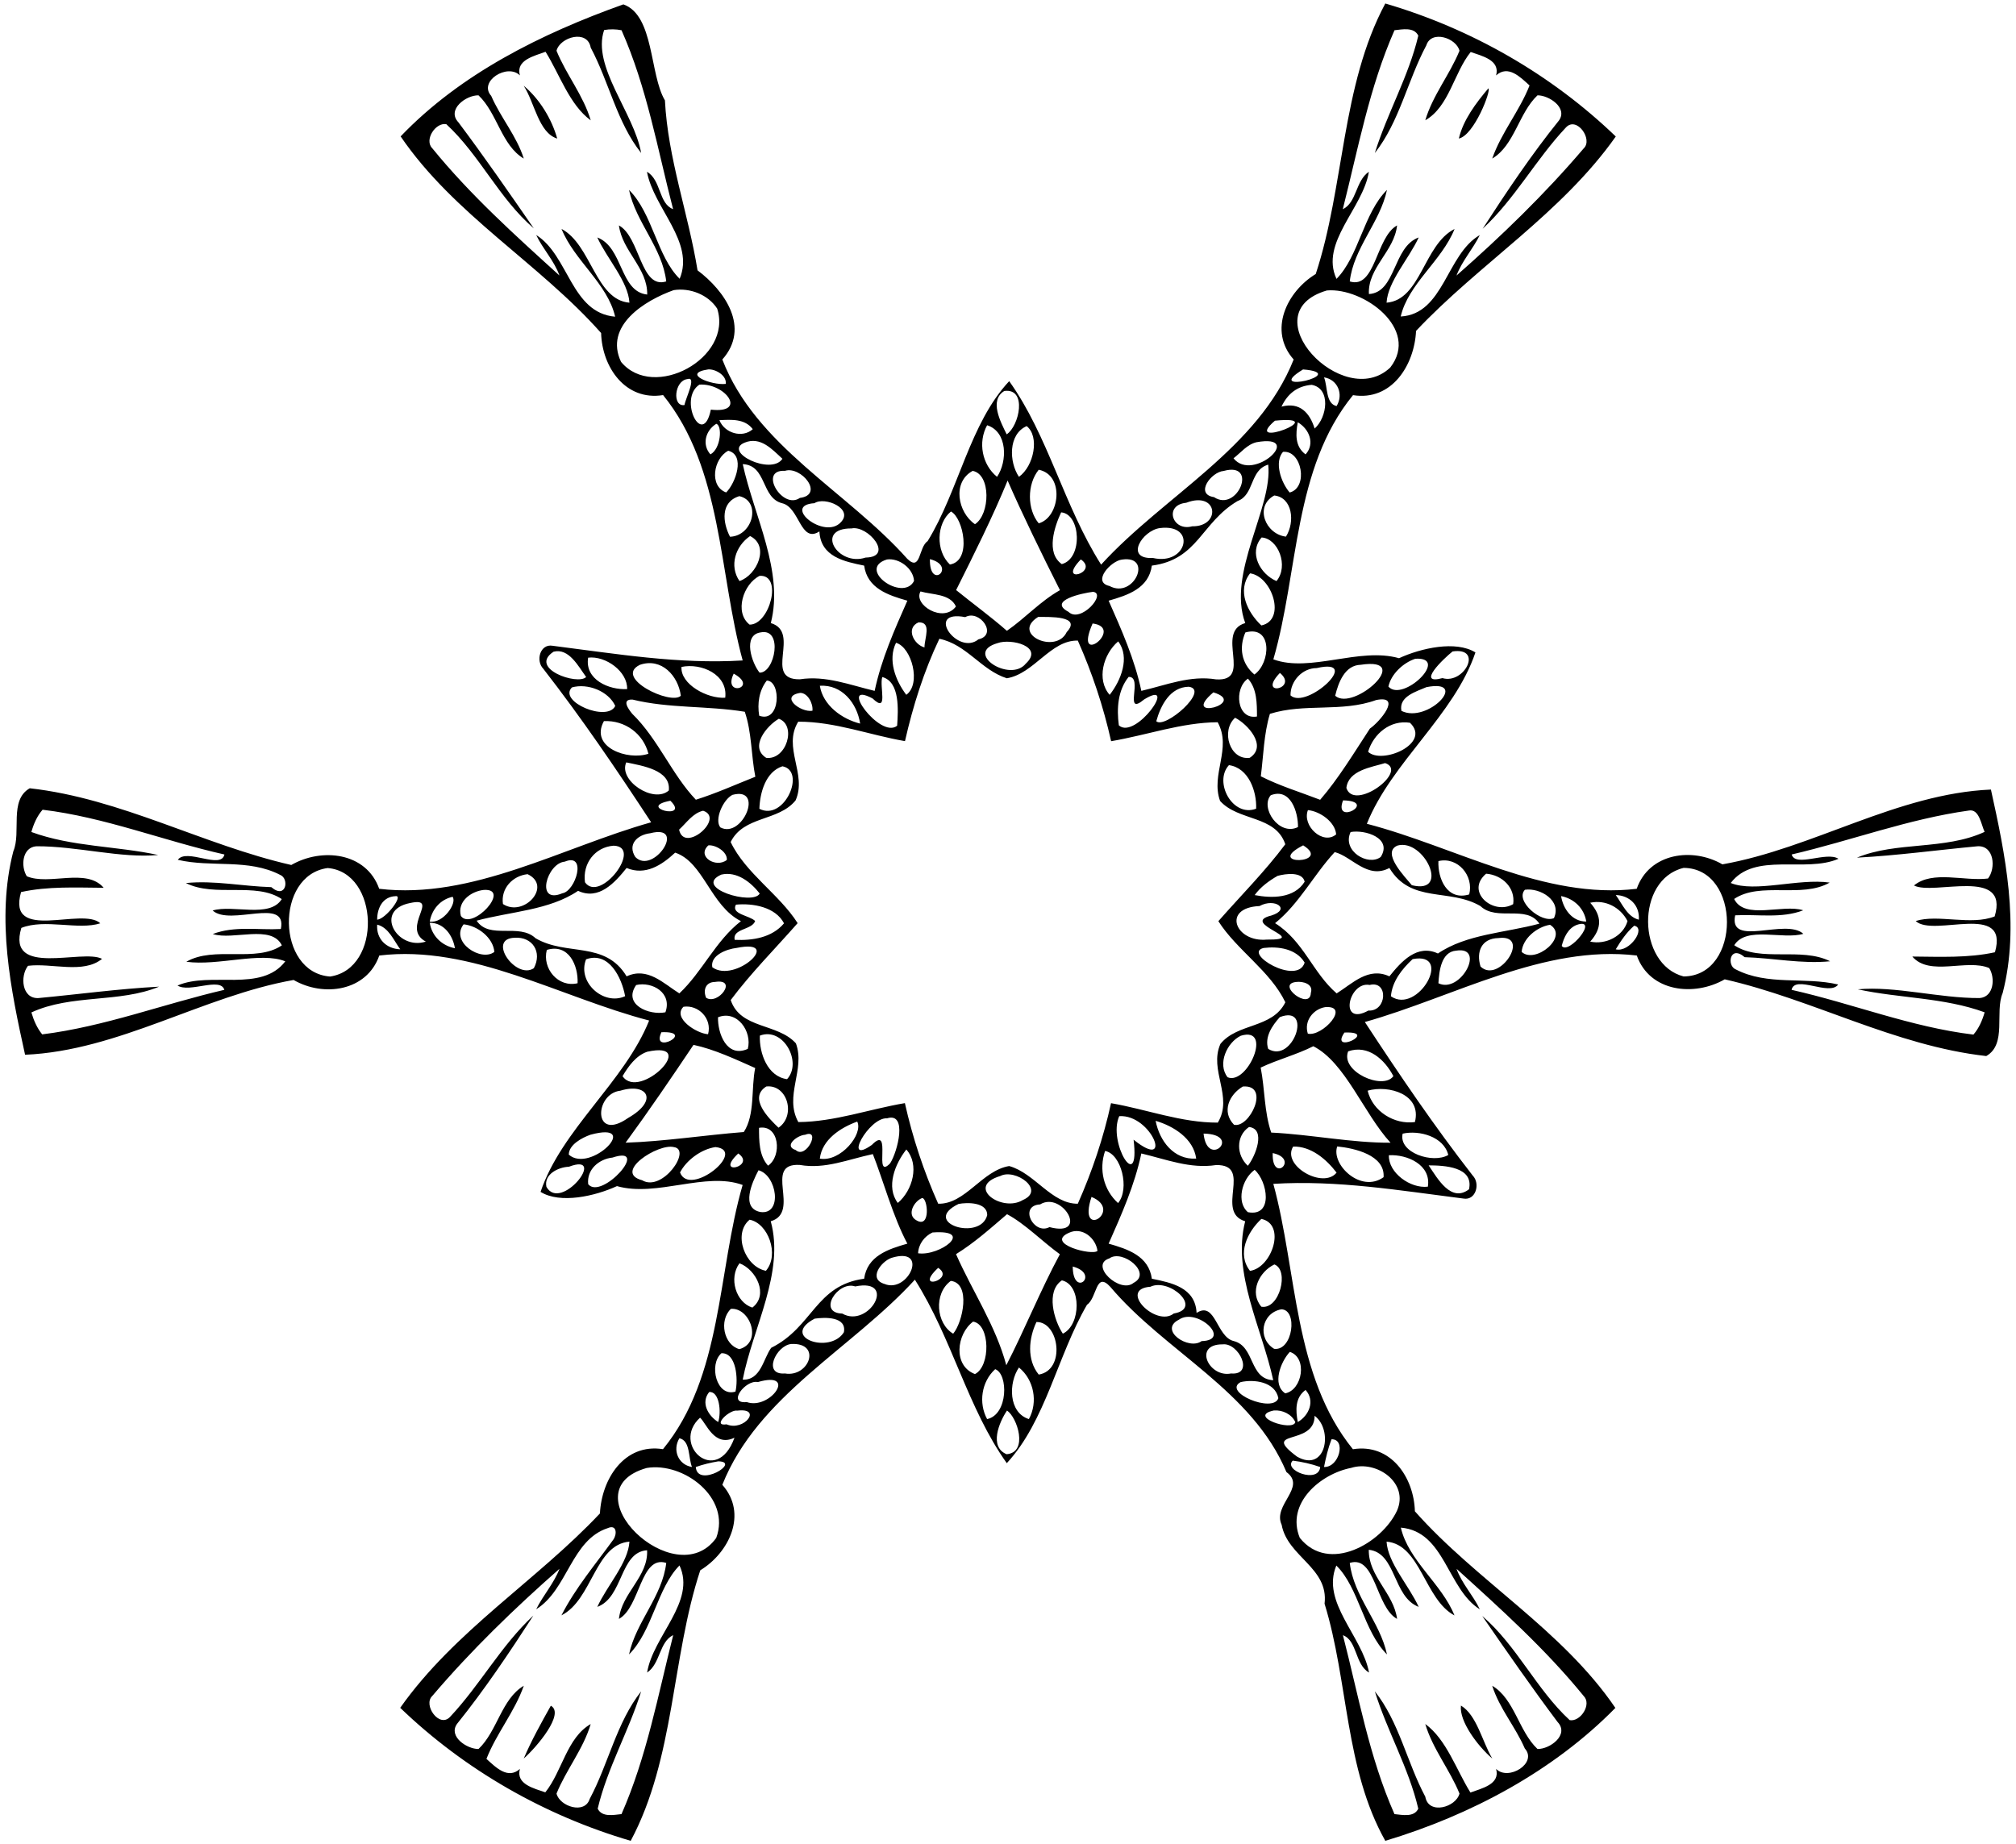 <svg xmlns="http://www.w3.org/2000/svg" width="635pt" height="581pt" viewBox="0 0 635 581"><path d="M196.35 1.38c9.75 3.44 8.21 22.07 13.09 30.24.93 18.33 7.35 35.54 10.27 53.54 8.58 6.43 16.73 18.07 7.81 28.09 10.51 27.25 39.34 41.54 58.26 62.79 4.31 4.19 3.53-3.7 6.4-5.56 9.87-16.07 13.21-37.04 25.7-50.41 12.35 17.3 17.18 39.23 28.95 57.8 19.81-21.73 49.51-36.56 60.65-64.62-8.1-9.12-2.14-21.4 6.95-26.93 9.09-27.58 8-59.2 21.91-85.22 27.14 7.96 52.27 22.34 72.6 41.9-17.11 24.26-43.04 40.11-62.91 61.24-.52 10.79-7.67 22.18-19.86 20.24-18.82 23.03-17.11 55.75-25.09 83.23 11.6 4.28 27.05-3.92 39.59-.36 6.9-3.18 17.87-5.66 24.06-1.82-6.63 19.71-26.43 34.62-34.2 53.98 27.96 7.28 56.04 23.99 85 20.48 3.95-11.31 17.6-13.15 26.99-7.7 28.51-5.04 55.11-22.29 84.58-23.56 4.49 20.3 9.18 42.85 3.7 64.1-2.56 6.02 1.41 16.1-5.17 19.85-28.79-3.23-54.56-17.83-82.38-24.17-9.56 5.51-23.61 4.04-27.69-7.5-29.25-3.49-57.65 13.07-85.66 20.95 11.19 17.06 21.81 32.72 33.97 48.36 2.48 2.53.99 7.95-2.92 7.25-19.97-2.52-39.66-5.87-59.88-4.63 7.56 27.68 6.32 60.43 25.07 83.6 11.88-1.92 19.23 8.82 19.52 19.55 19.46 21.97 46.37 37.29 63.15 61.94-19.49 19.88-45.53 33.77-72.47 41.87-12.77-22.72-11.58-50.16-19.13-74.7 1.37-11.37-11.65-14.72-13.52-24.88-2.92-6.22 7.99-11.82 1.51-16.59-10.78-25.71-38.13-37.83-55.46-58.33-4.67-5.11-4.15 3.48-7.35 5.62-9.36 16.13-13.01 36.65-25.27 49.91-12.35-17.3-17.18-39.23-28.95-57.8-19.81 21.73-49.51 36.56-60.65 64.62 8.1 9.12 2.13 21.4-6.95 26.93-9.09 27.58-8 59.2-21.91 85.22-27.14-7.97-52.27-22.34-72.6-41.9 17.11-24.26 43.04-40.11 62.91-61.24.52-10.79 7.66-22.18 19.86-20.24 18.82-23.03 17.1-55.75 25.09-83.23-11.6-4.28-27.05 3.92-39.59.36-6.9 3.17-17.87 5.66-24.06 1.82 6.63-19.71 26.43-34.62 34.2-53.98-27.96-7.28-56.04-23.99-85-20.48-3.95 11.31-17.6 13.15-26.99 7.7C63.97 313.75 37.36 331 7.9 332.27c-4.49-20.3-9.18-42.85-3.7-64.1 2.56-6.02-1.41-16.1 5.17-19.85 28.79 3.23 54.56 17.83 82.38 24.17 9.56-5.51 23.61-4.05 27.69 7.5 29.25 3.49 57.65-13.07 85.66-20.95-11.19-17.06-21.81-32.72-33.97-48.36-2.5-2.55-.99-7.94 2.92-7.25 19.97 2.52 39.66 5.86 59.88 4.63-7.57-27.68-6.32-60.43-25.07-83.6-11.88 1.92-19.23-8.82-19.52-19.55-19.46-21.97-46.37-37.29-63.15-61.94 18.87-19.72 44.27-32.35 70.16-41.59m-6.06 8.08c-3.93 11.49 9.37 25.98 11.66 38.73-7.62-9.56-10.12-22.4-15.89-33.19-1.01-5.84-9.68-3.34-10.77.99 3.07 7.55 8.45 14.05 10.78 21.92-6.68-4.87-9.78-14.46-14.23-21.6-3.47 1.32-9.46 2.54-8.08 7.44-3.89-3.9-13.16 1.85-9.04 6.45 2.94 6.81 8.03 12.65 10.26 19.75-7.03-4.16-8.33-14.31-14.26-19.92-3.92-.08-10.12 4.49-6.33 8.5 8.2 10.93 15.98 22.17 23.74 33.4-10.9-9.33-17.01-23.08-27.55-32.81-3.39-.63-7.06 4.98-4.4 7.61 11.94 14.68 26.08 27.39 40.04 40.06-1.66-4.66-5.22-8.32-7.33-12.76 10.29 6.43 10.98 24.54 24.87 25.73-2.4-10.42-12.85-17.64-16.89-27.65 9.38 4.94 10.71 22.38 21.39 23.24-.39-6.68-7.06-13.85-10.12-20.55 8.22 3.14 7.01 17.05 15.72 17.99.15-8.37-7.87-13.67-8.91-21.78 6.72 3.68 6.77 20.21 14.9 17.64-1.19-10.54-9.54-18.56-11.72-28.83 7.45 7.4 8.81 21.01 15.95 28 4.85-11.58-8.15-22.17-10.3-33.71 4.51 2.58 3.65 10.06 8.23 11.77-4.91-18.97-8.25-38.34-16.24-56.36-1.81-.35-3.67-.38-5.48-.06m248.95.06c-7.94 18.04-11.47 37.38-16.29 56.39 4.43-2.12 4.01-8.98 8.22-11.8-1.84 11.5-15.5 22.35-10.2 33.74 7.03-7.09 8.48-20.61 15.9-28.03-2.18 10.27-10.53 18.29-11.72 28.83 8.13 2.56 8.18-13.95 14.9-17.64-.85 8.13-9.3 13.35-8.87 21.62 8.61-.51 7.48-14.85 15.68-17.83-3.06 6.7-9.73 13.87-10.12 20.55 10.83-.88 11.68-18.31 21.42-23.22-4.03 10.07-14.58 17.27-16.96 27.57 13.61-.75 14.39-19.6 24.91-25.65-2.17 4.41-5.6 8.13-7.34 12.75 14.12-12.42 27.83-25.67 40.06-40.05 3.02-2.82-2.19-10.24-5.58-6.61-9.44 10.02-16.15 22.59-26.25 31.93 7.55-11.67 15.32-23.29 24.05-34.13 2.83-3.98-3.17-7.95-6.77-7.91-5.94 5.61-7.23 15.76-14.26 19.92 2.84-8.15 8.6-14.98 11.76-23.03-2.99-2.71-6.74-6.55-10.54-3.17 1.35-4.86-4.52-6.14-8-7.37-5.3 6.57-6.79 17.23-14.3 21.51 2.32-7.86 7.7-14.36 10.77-21.9-.98-4.04-8.89-6.66-10.45-1.69-5.89 11-8.47 24.11-16.21 33.89 3.9-12.56 10.65-24.12 13.69-36.96-1.36-2.78-5.02-1.97-7.5-1.71M212.19 91.4c-9.14 3.27-21.98 11.23-16.57 22.6 10.27 12.36 35.27-1.2 30.28-16.78-2.83-4.39-8.58-6.64-13.71-5.82m205.76.1c-24.4 7.14 5.18 38.29 19.95 24.28 9.45-12.13-8.44-25.27-19.95-24.28m-194.86 24.87c-8.6 1.29.99 5.08 5.5 4.57.39-2.6-3.15-4.71-5.5-4.57m187.35.01c-13.39 8.16 15.51 1.28 0 0m-193.96 3.05c-4.07.48-4.81 8.79-.88 8.17.35-2.22 3.99-9.2.88-8.17m200.56-.56c1.19 2.88.46 8.28 3.96 9.05 2.24-3.67.41-8.35-3.96-9.05m-196.74 2.29c-6.81 4.5 1.06 20.32 3.6 7.88 11.7 1.34 4.58-8.42-3.6-7.88m192.86.07c-4.36.34-7.52 2.63-9.51 6.87 5.82-1.57 8.94 2.06 10.43 6.9 3.99-3.52 5.2-12.64-.92-13.77m-96.82 1.93c-4.86 2.96-1.15 9.77.74 13.66 3.94-2.54 6.61-14.61-.74-13.66m-89.74 9.2c1.55 4.03 7.18 5.81 10.51 2.84-2.51-3.35-6.76-3.01-10.51-2.84m174.97.17c-10.88 9.38 18.58-1.88 0 0m-175.96.98c-3.36 2.08-4.61 6.51-1.84 9.63 3.31-1.79 3.8-9.09 1.84-9.63m183.17-.48c-.7 3.69-.9 7.67 2.45 10.11 3.07-3.4 1.12-8.03-2.45-10.11m-97.86.93c-2.93 5.34-1.62 12.4 3.13 16.25 3.29-4.82 3.36-14.2-3.13-16.25m12.46.27c-5.85 2.55-5.57 11.33-2.43 15.98 4.75-3.39 6.55-12.74 2.43-15.98m-88.88 5.23c-6.91 2.87 8.39 10.41 11.95 5.07-3.25-2.99-6.92-7.16-11.95-5.07m161.26-.15c-2.94.69-4.93 3.31-7.23 5.06 6.25 7.82 22.7-7.83 7.23-5.06m-166.38 2.68c-4.7 2.47-6.07 11.21-.65 13.14 2.98-2.97 6.12-11.75.65-13.14m174.73.36c-2.76 3.19-.69 9.53 2.11 12.8 5.99-1.54 3.84-13.45-2.11-12.8m-170.16 3.86c3.6 16.5 13.02 33.78 8.84 50.07 9.69 2.91-2.66 17.92 9.17 17.71 8.13-1.25 15.64 1.78 23.54 3.65 2.1-9.96 6.25-19.25 10.3-28.41-6.04-1.73-12.63-3.87-13.61-11.05-6.16-1.26-13.71-2.75-14.09-10.77-5.98 3.87-6.23-7.55-11.68-8.86-6.76-1.66-4.8-11.96-12.47-12.34m165.52.16c-5.89 1.7-4.32 9.52-9.66 11.47-11.48 6.79-12.44 18.45-27 20.34-.98 7.18-7.57 9.32-13.61 11.05 4.05 9.16 8.2 18.45 10.3 28.41 7.9-1.84 15.39-4.96 23.55-3.62 11.81.74-.51-14.9 9.18-17.74-5.82-15.68 8.7-36.34 7.24-49.91m-152.23 1.96c-8.48-.49-.82 12.4 4.7 8.53 7.84-1 .38-10.16-4.7-8.53m59.13.01c-6.53 3.56-4.68 13.1.73 16.8 4.78-3.09 5.09-15.73-.73-16.8m20.81-.36c-3.76 4.68-3.63 12.51 0 16.88 6.62-1.81 8.25-15.21 0-16.88m58.26.38c-3.93.3-9.22 7.33-3.05 8.25 7.38 4.94 14.07-11.29 3.05-8.25m-68.06 3.02c-4.69 11.44-10.54 23.14-16.22 34.51 5.3 4.3 10.84 8.32 15.99 12.83 5.71-3.93 10.52-9.33 16.72-12.8-5.62-11.11-12.18-24.61-16.49-34.54m-84.5 4.92c-6.04 1.83-5.26 8.32-2.94 12.79 7.27-.24 9.91-11.22 2.94-12.79m168.48-.21c-6.34 3.49-2.73 12.23 3.69 12.96 2.93-4.64 2.06-12.35-3.69-12.96m-144.83 2.43c-10.41.65 3.14 11.65 8.32 6 4.12-4.26-5.05-8.2-8.32-6m117.09-.13c-7.13.7-4.34 9.16 1.89 7.41 9.17.16 8.2-11.28-1.89-7.41m-74.09 2.75c-4.59 3.75-4.88 12.4-.33 16.7 7.04-1.16 4.2-14.76.33-16.7m34.71.27c-2.09 4.46-4.89 12.72.2 16.3 6.73-1.77 5.97-15.84-.2-16.3m-66.03 5.06c-11.71-.09-4.36 12.12 4.44 9.18 9.14-.17.76-10.26-4.44-9.18m97.12-.11c-5.55.76-11.25 9.86-2.17 9.42 10.84 2.48 13.87-10.89 2.17-9.42m-129.07 2.51c-4.63 3.16-6.64 9.4-3.33 14.18 5.54-1.89 9.6-11.08 3.33-14.18m161.12.45c-4.16 4.83-.47 11.55 4.69 13.73 3.96-4.81.49-13.44-4.69-13.73m-118.03 6.93c-9.67 3.02 5.06 13.52 8.55 6.77-.2-3.93-4.71-7.32-8.55-6.77m13.55-.11c-.19 10.13 8.72 2.24 0 0m47.54.09c-7.82 8.13 5.97 4.11 0 0m12.96.05c-3.45.39-9.59 7.06-3.94 8.32 7.75 4.21 13.86-9.79 3.94-8.32m-114.12 5.12c-5.19 2.57-8.07 11.54-3.17 15.37 6.29.08 10.58-15.82 3.17-15.37m154.46-.78c-4.21 5.41-.81 12.31 3.56 16.41 7.95-1.67 3.38-15.49-3.56-16.41m-103.79 5.7c-2.42 4.13 7.15 10.12 11.15 4.74-1.84-4.06-7.41-3.64-11.15-4.74m54.33.12c-3.28.39-14.44 2.75-7.72 6.31 3.77 3.71 12.15-5.77 7.72-6.31m-40.25 7.97c-12.91-2.48-2.36 12.34 4.15 7 6.25-1.42.35-9.54-4.15-7m22.96-.06c-8.68 5.43 5.67 11.88 9 4.77 4.88-5.2-5.55-4.75-9-4.77m-37.68 1.71c-4.12 1.8-1.49 7.01 1.88 7.89-.02-2.87 2.42-8.03-1.88-7.89m54.84.35c-6.32 14.38 10.37 1.33 0 0m-104.62 2.82c-5.65.86-2.78 9.58-.29 12.66 4.8.22 7.59-14.21.29-12.66m152.73.01c-2.05 4.74-1.27 9.79 2.85 13.25 5.1-3.55 5.83-15.67-2.85-13.25m-96.38 1.99c-4.89 10.28-8.3 21.11-10.83 32.24-11.22-1.93-22.11-6.17-33.63-6.12-4.98 8.16 2.87 16.47-.83 24.8-5.44 6.68-16.31 4.77-20.45 13.11 4.74 9.88 15.31 16.44 21.1 25.55-7.13 8.12-14.66 15.64-21.08 24.23 3.07 9.19 14.79 7.21 20.54 13.65 3.04 8.32-3.8 16.55.76 24.79 11.47-.09 22.37-4.09 33.56-5.97 2.45 10.95 5.94 21.47 10.49 31.69 8.53.22 13.79-10.46 22.36-11.87 8.05 2.22 13.38 11.96 21.62 11.87 4.53-10.22 8.06-20.72 10.46-31.67 11.22 1.93 22.1 6.16 33.63 6.12 4.98-8.16-2.87-16.47.83-24.8 5.43-6.68 16.3-4.77 20.45-13.11-4.74-9.88-15.31-16.44-21.1-25.55 7.13-8.12 14.66-15.64 21.08-24.23-3.07-9.19-14.79-7.21-20.54-13.65-3.04-8.32 3.8-16.55-.76-24.79-11.47.09-22.37 4.09-33.56 5.97-2.45-10.95-5.95-21.47-10.49-31.69-8.53-.22-13.79 10.46-22.36 11.87-8.1-2.57-12.63-10.66-21.25-12.44m-13.65 1.26c-2.66 5.41-.18 11.88 3.23 16.39 4.76-3.38 1.75-14.93-3.23-16.39m32.01.1c-10.88 3.08 3.89 12.6 8.86 6.47 5.86-5.44-4.66-8-8.86-6.47m37.97-.54c-4.74 4.01-6.89 12.09-2.69 16.84 3.57-4.54 6.48-11.82 2.69-16.84m-177.85 3.25c-8.04 5.3 7.65 10.7 10.26 7.97-2.47-3.37-5.42-9.19-10.26-7.97m283.17-.08c-2.78 2.21-11.66 10.68-3.19 8.4 6.9 2.04 12.96-9.84 3.19-8.4m-272.28 1.96c-1.12 6.91 6.54 10.22 12.28 9.9.19-5.53-6.78-10.57-12.28-9.9m260.56.34c-3.86 1.25-7.68 4.89-8.49 8.77 4.52 5.12 19.54-9.41 8.49-8.77m-244.27 1.92c-8.41 4.08 9.82 12.83 12.9 9.74-.78-6.2-6.04-12.12-12.9-9.74m227.07-.02c-5.06.12-7.06 5.64-8.06 9.76 5.74 5.09 25.03-12.34 8.06-9.76m-213.96.68c-.36 5.47 8.18 10.08 13.78 9.7.9-7.36-7.59-11.02-13.78-9.7m200.09.36c-4.57-.01-8.32 4.13-8.26 8.6 5.02 4.66 23.05-12 8.26-8.6m-183.64 1.75c-3.67 7.55 8.15 4.47 0 0m172.04-.22c-7.43 7.76 6.09 5.03 0 0m-125.24 1.29c-1 2.95 2.07 11.69-3.06 6.75-11.19-5.94 2.38 12.95 7.74 8.59.33-4.93.93-13.83-4.68-15.34m77.59-.04c-3.44 4.29-3.78 10.02-3.08 15.26 5.26 4.77 19.01-14.91 7.98-8.17-6.75 5.63-.1-7.27-4.9-7.09m-113.98 1.16c-2.42 3.13-3.02 7.2-2.38 11.06 6.76 2.48 7.01-10.99 2.38-11.06m151.56-.61c-4.49 3.08-3.55 13.07 2.85 11.92-.02-4.05.03-8.76-2.85-11.92m-212.93 2.76c-4.42 4.47 11.17 11.03 13.65 5.83-2.13-4.66-8.7-7.23-13.65-5.83m78.09-.52c.99 6.16 6.94 10.49 12.7 11.92-1.01-6.48-5.74-12.36-12.7-11.92m116.19.31c-5.87.11-8.81 5.82-10.22 10.86 2.7 2.59 17.04-9.96 10.22-10.86m74.89.12c-3.22 1.4-8.81 2.94-7.89 7.48 8.28 4.13 21.69-10.15 7.89-7.48m-197.23 1.81c-6.66 1.04.12 6.29 3.82 5.63.25-2.31-1.49-5.6-3.82-5.63m130.1-.16c-10.81 9.21 11.24 3.41 0 0m-182.96 2.27c-3.53-.15-1.36 2.94-.08 4.48 8.1 7.87 12.5 19.17 20.04 27.07 6.31-1.97 12.53-4.78 18.73-7.24-1.33-6.76-1.09-13.94-3.32-20.47-11.79-1.93-23.83-1.01-35.37-3.84m234.23.15c-10.82 3.94-22.55.91-33.46 4.35-1.91 6.34-2.02 13.12-2.86 19.67 5.9 3.01 12.56 5.03 18.69 7.4 5.75-6.63 10.71-14.86 15.67-22.43 3.08-2.1 10.32-10.66 1.96-8.99m-188.13 5.9c-3.76 2.15-9.39 8.89-3.98 12.31 6.38.78 9.67-10.27 3.98-12.31m143.71-.32c-4.55 4.11-1.68 13.46 4.61 12.62 5.69-3.67-.67-10.63-4.61-12.62m-198.81 1.06c-4.56 8.27 7.52 12.49 14.02 10.28-1.6-6.35-7.43-10.6-14.02-10.28m253.89.52c-6.2-.98-11.49 3.47-13.19 9.14 4.32 4.16 20.06-2.6 13.19-9.14m-246.85 12.48c-2.57 5.7 8.61 13.09 13.4 8.85.71-6.49-8.48-7.79-13.4-8.85m239.02.22c-4.35 1.34-11.55 2.24-12.2 7.83 2.43 7.55 19.78-5.32 12.2-7.83m-189.83 1.01c-5.32 1.74-7.1 8.37-7.26 13.39 7.87 4.05 14.83-11.98 7.26-13.39m140.64-.36c-4.87 5.28 1.13 16.55 8.57 13.72.22-5.45-2.36-12.87-8.57-13.72M230.7 250.4c-2.97 1.51-5.75 7.83-3.81 10.24 6.91 3.72 14.02-12.95 3.81-10.24m169.56.12c-3.42 3.91 2.61 13 8.58 10.02.07-4.62-2.31-12.47-8.58-10.02m-189.1 1.73c-11.07 2.08 6.43 6.33 0 0m211.88-.12c-3.2 8.28 11.24.26 0 0m-409.63 2.95c-1.74 2-2.82 4.49-3.53 7.02 12.85 4.7 26.7 4.38 39.95 7.24-11.7 1.11-25.62-2.81-38.37-2.75-4.5.33-4.98 6.35-3.02 9.45 7.01 3.01 18.76-2.77 24.22 3.63-8.69-.06-17.6-.51-26.03 1.35-4.57 16.02 19.39 4.57 24.97 9.84-6.91 2.23-17.46-1.51-24.88 1.45-4.72 15.71 19.25 6.5 25.42 9.75-5.92 4.84-15.81 1.24-23.32 2.19-2.56 3.26-1.96 10.44 3.29 10.16 12.66-1.18 25.28-2.92 37.99-3.59-12.39 5.18-27.63 2.3-40.21 8.12.72 2.47 1.76 4.9 3.4 6.91 19.65-2.45 38.17-9.57 57.37-14.03-1.2-4.14-11.02 1.06-14.74-1.36 10.43-4.55 26.37 2.32 33.94-7.62-7.67-3.13-21.28 1.53-31.17.13 8.79-5.08 21.86.4 30.09-5.16-3.29-6.71-15.31-1.51-21.76-3.57 6.82-2.64 14.35-1.2 21.44-1.58 2.11-10.28-15.9-.78-21.48-5.83 6.44-1.94 17.97 2.53 21.77-3.6-8.17-5.49-21.08-.45-30.2-5.05 8.89-.9 17.96 1.03 26.91 1.29 4.66 3.99 5.74-2.68 2.81-3.85-10.06-5.22-21.61-2.26-32.26-4.76 2.71-3.8 13.62 3.17 14.68-1.68-19.25-4.33-37.64-11.74-57.28-14.1m208.05.32c-3.24.74-5.23 3.83-7.56 5.95 1.61 7.65 14.56-3.66 7.56-5.95m190.51-.2c-1.94 4.96 4.77 11.13 8.89 7.65-.3-3.88-5.02-7.27-8.89-7.65m208.16.14c-19.08 2.66-37.1 9.49-55.79 13.84 1.2 4.15 11.01-1.08 14.74 1.36-10.44 4.55-26.37-2.32-33.94 7.62 7.66 3.13 21.28-1.53 31.17-.13-8.79 5.07-21.86-.4-30.09 5.16 3.29 6.71 15.31 1.51 21.76 3.57-6.82 2.64-14.36 1.2-21.44 1.58-2.12 10.28 15.9.78 21.48 5.83-6.44 1.94-17.98-2.53-21.77 3.6 8.17 5.49 21.08.45 30.2 5.05-8.89.9-17.96-1.03-26.91-1.29-4.69-4.02-5.73 2.69-2.81 3.85 10.06 5.22 21.61 2.25 32.26 4.76-2.72 3.78-13.62-3.17-14.68 1.68 19.24 4.33 37.64 11.74 57.28 14.1 1.74-2 2.81-4.5 3.53-7.02-12.85-4.7-26.7-4.38-39.95-7.24 11.7-1.11 25.61 2.81 38.37 2.75 4.5-.34 4.98-6.36 3.02-9.45-7.01-3.01-18.77 2.76-24.22-3.63 8.69.06 17.6.51 26.03-1.35 4.57-16.02-19.39-4.57-24.97-9.84 6.92-2.23 17.45 1.5 24.88-1.45 4.72-15.71-19.25-6.5-25.42-9.75 5.92-4.85 15.81-1.25 23.32-2.19 2.55-3.26 1.96-10.45-3.29-10.16-12.66 1.18-25.29 2.92-37.99 3.59 12.39-5.18 27.62-2.3 40.21-8.12-1.09-2.34-1.7-7.35-4.98-6.72m-415.33 7.15c-4.04.48-7.24 3.48-4.69 7.48 5.66 5.79 16.49-10.52 4.69-7.48m220.61-.38c-2.79 5.99 5.55 10.86 9.49 7.85 3.75-5.95-4.92-8.68-9.49-7.85m-232.12 4.3c-5.96.43-9.85 5.69-9.03 11.53 4.74 6.72 18.4-11.24 9.03-11.53m29.82-.1c-3.82 3.55 2.51 7.27 5.83 4.58.2-2.63-3.64-4.83-5.83-4.58m187.36-.01c-12.65 6.5 9.43 5.88 0 0m29.73.06c-5.26 2.19 2.4 9.92 4.5 12.5 12.3 3.03 3.82-14.79-4.5-12.5m-227.54 2.24c-4.21 3.93-9.38 7.31-15.29 4.83-3.71 4.62-8.73 10.27-15.29 7.2-9.01 6.13-21.28 6.51-31.95 9.4 4.07 6.09 13.37.62 18.57 5.54 9.81 5.73 21.85.71 28.67 12 6.61-3.05 11.54 2.19 16.61 5.37 7.26-6.81 11.39-16.55 19.4-22.76-9.6-4.85-11.76-18.59-20.72-21.58m207.75-.17c-6.6 7.11-11.12 16.2-18.79 22.39 8.96 5.58 11.87 15.66 19.4 22.12 5.07-3.18 9.99-8.42 16.61-5.37 3.71-4.62 8.73-10.28 15.29-7.2 9.01-6.13 21.28-6.51 31.95-9.4-4.07-6.09-13.38-.62-18.57-5.54-9.81-5.73-21.85-.71-28.67-12-6.92 3.69-11.84-3.65-17.22-5m-242.53 3.01c-5.62.46-9.4 13.59-.75 9.96 4.19-.66 7.88-12.9.75-9.96m275.19-.18c-.24 5.5 2.73 12.6 9.7 10.5 1.5-5.85-3.56-11.95-9.7-10.5m-349.86 2.19c-16.65 2.21-16.17 32.93.75 34.18 16.45-2.41 15.56-32.87-.75-34.18m427.09-.05c-15.21 3.66-14.62 30.42 0 34.2 18.24-.12 18.17-34.11 0-34.2m-364.12 1.98c-4.74.51-8.49 4.51-7.76 9.41 6.58 4.28 15.63-5.68 7.76-9.41m61 .14c-9.16 4.15 10.12 9.86 12.11 5.95-2.82-3.59-7.22-7.09-12.11-5.95m175.22.4c-2.73 1.58-5.36 3.49-7.2 6.05 5.42 1.05 12.45 1.07 15.74-4.21-.68-3.23-5.95-2.56-8.54-1.84m65.7-.69c-6.71 5.65 2.25 13.24 8.52 9.59.76-5.26-3.55-9.2-8.52-9.59m-315.7 5.11c-4.06.43-8.46 3.66-7.23 8.21 3.55 4.79 16.03-8.74 7.23-8.21m327.91-.05c-3.23 3.48 5.23 10.7 9.15 8.93 2.54-5.49-4.31-9.63-9.15-8.93m-355.76 2.02c-4.03.17-5.77 3.8-5.75 7.41 2.79-.23 8.5-7.87 5.75-7.41m18.01.2c-3.87.84-6.52 3.95-7.2 7.79 4.24.7 8.68-5.8 7.2-7.79m349.15-.23c.65 4.03 3.45 8.06 7.93 8.02-.66-4.18-3.83-7.21-7.93-8.02m17.22-.33c2.03 2.79 3.66 6.9 7.27 7.77.32-4.49-2.88-7.63-7.27-7.77m-379.77 2.52c-11.54 2.24-4.07 15.06 4.96 12.15-8.07-4.33 4.83-14.29-4.96-12.15m371.72-.09c3.74 4.19 3.74 8.05 0 12.24 4.83 1.09 10.42-1.69 11.75-6.47-2.19-4.3-6.96-6.83-11.75-5.77m-269.08.6c-1.63 3.03 4.26 3.37 6.05 5.15-.95 2.87-7.23 2.34-6.44 5.94 5.62.25 11.73-.67 15.54-5.21-2.71-5.16-9.78-6.39-15.15-5.88m164.92.44c-12 .53-7.59 11.5 2.28 10.57 14.18.13-8.89-5.05 1.43-7.58 6.33-1.97 1.14-5.66-3.71-2.99m-277.92 5.86c-.33 4.49 2.88 7.62 7.27 7.77-2.04-2.79-3.66-6.9-7.27-7.77m16.56-.58c.65 4.18 3.83 7.21 7.93 8.02-.65-4.04-3.46-8.07-7.93-8.02m10.67.48c-4.33 5.56 5.5 11.92 9.68 8.69-.36-4.46-5.22-8.23-9.68-8.69m342.19.14c-4.17.68-8.64 4.36-8.93 8.55 4.29 3.95 15.01-4.85 8.93-8.55m8.41.04c-2.73 1.06-4.04 3.96-4.72 6.62 2.13 3.03 12.06-9.09 4.72-6.62m18.09.26c-2.38 2.08-4.17 4.74-5.79 7.43 4.33 1.11 9.71-6.75 5.79-7.43m-352.63 3.79c-8.86.28.45 13.35 6.06 9.59 2.69-5.05-.39-9.98-6.06-9.59m309.86.1c-5.31.11-7.04 4.29-5.61 8.97 5.84 5.63 16.23-10.34 5.61-8.97m-239.9 3.1c-3.13.35-8.41 2.32-7.69 6.09 7.21 5.25 22.63-9.12 7.69-6.09m165.96.02c-6.7 1.6 10.64 11.99 12.93 4.61-2.65-4.38-8.26-5.18-12.93-4.61m-225.78.61c-1.5 5.85 3.56 11.95 9.7 10.5.24-5.5-2.73-12.6-9.7-10.5m286.45.23c-4.77.37-5.37 6.49-5.61 10.27 6.99 3.44 15.05-11.79 5.61-10.27M184.6 302.2c-2.89 7.3 5.6 14.72 12.3 11.62-1.04-5.78-5.08-14.21-12.3-11.62m260.35-.06c-3.34 3.1-6.45 7-6.84 11.71 8.5 5.9 19.84-14.19 6.84-11.71m-219.75 7.19c-2.91.03-3.83 2.55-2.78 4.99 3.78 2.42 10.18-6.15 2.78-4.99m183.06.01c-6.55.68 4.42 9.17 4.63 3.45.92-2.82-2.51-3.73-4.63-3.45m-207.88.96c-4.27 6.13 4.01 9.64 9.21 8.59 2.21-6.13-4.13-9.75-9.21-8.59m231.04-.02c-6.63-1.26-9.87 13.27-.41 8.07 5.9.33 6.35-9.57.41-8.07m-216.14 6.87c-3.55 3.5 4.1 8.43 7.75 8.65 1.32-4.93-3.03-9.35-7.75-8.65m202.13.11c-3.77.64-6.75 4.35-5.47 8.37 4.59 1.04 13.59-8.97 5.47-8.37m-191.25 3.2c-.14 4.99 2.72 12.94 9.38 9.96 1.44-5.45-3.33-12.37-9.38-9.96m176.96-.05c-2.39 2.66-4.89 6.27-3.66 10.01 7.76 4.81 14.25-14.07 3.66-10.01m-194.79 4.76c-3.48 7.48 11.19-.43 0 0m215.14.1c-4.9 7.19 11.19-.46 0 0m-184.13.97c-.22 5.45 2.36 12.87 8.57 13.72 4.87-5.28-1.13-16.55-8.57-13.72m151.48.04c-4.35 2.11-7.44 8.85-4.16 13.07 6.21 2.65 14.46-16.21 4.16-13.07m-172.38 2.87c-6.99 10.42-14.1 20.87-21.39 30.82 12.11-.39 24.73-2.37 37.23-3.36 3.6-5.54 2.26-13.64 3.59-20.16-6.19-2.75-12.9-5.91-19.43-7.3m195.23.43c-5.35 2.7-11.19 4.17-16.58 6.73 1.34 6.76 1.08 13.93 3.32 20.47 12.55.61 25.38 3.27 37.58 3.2-8.48-9.25-14.25-25.28-24.32-30.4m-209.82 1.74c-3.55 1.23-5.92 4.58-7.76 7.69 5.36 7.89 24.52-11.38 7.76-7.69m220.79-.13c-2.53 6.4 11.01 12.34 14.25 7.81-2.68-5.13-7.88-10.03-14.25-7.81m-183.27 11.07c-5.75 3.61.82 10.12 3.85 12.98 5.55-3.77 2.84-13.7-3.85-12.98m150.1.01c-4.35 2.59-6.73 7.94-2.8 12.03 4.84 1.32 11.65-12.72 2.8-12.03m-196.08 1.32c-8.23.94-8.65 16.39 2.45 8.59 9.78-5.59 5.99-11.18-2.45-8.59m235.39-.01c1.55 6.51 8.38 10.77 14.89 9.89 2.21-8.76-8.23-11.76-14.89-9.89m-151.38 8.71c-5.73-.38-14.11 14.98-4.79 8.38 6.63-6.76.29 11.5 5.77 5.79 2.37-3.67 5.54-16.2-.98-14.17m73.14-.68c-3.73 8.29 6.6 24.95 4.52 7.41 12.73 10.26 5.73-8.07-4.52-7.41m-82.53 1.71c-5.21 1.89-11.08 5.64-11.78 11.67 6.58 1.15 13.75-7.8 11.78-11.67m93.99-.24c1.25 6.4 5.75 12.33 12.78 11.9-.85-6.34-7.14-10.25-12.78-11.9m-124.92 2.21c.01 4.04-.03 8.76 2.85 11.92 4.49-3.08 3.55-13.07-2.85-11.92m154.34-.27c-4.22 2.88-3.99 8.94-.37 12.22 2.38-2.96 5.82-11.59.37-12.22m-207.44 2.44c-2.77.98-6.81 3.19-6.82 6.27 6.89 6.1 23.37-10.74 6.82-6.27m67.6.02c-2.33.08-6.93 3.53-2.95 4.8 3.3 3.06 8.1-6.86 2.95-4.8m125.52-.38c1.18 11.35 12.51.25 0 0m62.71.02c-1.38 6.06 9.55 9.55 14.37 6.72-1.39-5.77-9.1-7.9-14.37-6.72m-229.55 4.24c-4.89-1.27-19.31 7.98-9.98 10.45 6.36 3.79 15.72-9.69 9.98-10.45m13.1-.01c-4.57.67-9.21 4.21-11.16 8 3 8 21.38-6.94 11.16-8m181.96-.16c-3.7 6 9.45 13.48 13.68 8.21-3.25-4.25-8.05-8.35-13.68-8.21m13.88-.04c-2 5.68 7.41 14.83 14.6 9.69.52-6.97-9.2-9.15-14.6-9.69m-135.72.96c-3.57 4.54-6.49 11.81-2.69 16.84 4.74-4.01 6.88-12.1 2.69-16.84m62.6.47c-2.01 5.82-.46 12.3 4.09 16.41 3.76-4.46 1.01-15.52-4.09-16.41m-115.54.78c-7.81 7.38 5.87 4.11 0 0m42.39.2c-7.75 1.64-15 4.82-22.98 3.42-11.82-.74.51 14.9-9.18 17.74 4.43 16.15-5.62 33.43-8.83 49.89 5.71.25 6.48-6.62 8.97-10.02 13.17-6.55 13.93-19.72 29.28-21.77.98-7.18 7.57-9.32 13.61-11.05-4.56-8.55-7.66-20.11-10.87-28.21m84.57-.2c-2.1 9.96-6.25 19.25-10.3 28.41 6.04 1.73 12.63 3.87 13.61 11.05 6.16 1.26 13.71 2.74 14.09 10.77 5.98-3.87 6.22 7.54 11.68 8.86 6.76 1.66 4.8 11.96 12.47 12.34-3.61-16.5-13.02-33.78-8.84-50.07-9.69-2.91 2.65-17.93-9.17-17.71-8.13 1.25-15.64-1.78-23.54-3.65m41.38-.12c-.33 9.86 8.66 1.84 0 0m-207.94 1.41c-4.29.46-8.19 3.77-7.67 8.39 4.23 5.17 19.97-12.47 7.67-8.39m244.53-.73c-.2 5.52 6.78 10.57 12.28 9.9 1.11-6.91-6.55-10.23-12.28-9.9m-258.27 3.62c-3.33.13-7.93 2.35-7.09 6.33 4.57 8.16 19.46-11.02 7.09-6.33m270.8-.43c2.79 4.16 7.09 11.86 12.71 7.53 1.57-7.1-7.83-7.52-12.71-7.53m-211.08 1.54c-2.04 3.8-5.66 11.9.58 13.15 7.09 1 5.23-11.6-.58-13.15m156.27-.13c-4.12 2.95-5.81 10.27-2.11 13.34 8.14 1.54 6.14-9.81 2.11-13.34m-80.09 1.93c-11.16 3.35.48 11.6 7.07 7.58 7.31-3.15-2.39-10.02-7.07-7.58m-24.62 6.94c-2.59.98-5.03 5.35-1.77 7.06 4.46 2.6 3.54-6.96 1.77-7.06m53.33-.34c-4.64 13.95 10.27 4.27 0 0m-41.9 2.22c-12.03 5.89 6.89 11.88 9.04 3.54.06-4.17-6.37-4.08-9.04-3.54m25.71.14c-6.84.38-2.02 9.75 2.95 7.15 12.76 3.33 4.05-11.46-2.95-7.15m-10.42 3.08c-5.15 4.41-10.23 8.98-16.07 12.59 5.18 11.73 12.5 22.51 15.84 34.99 5.7-11 10.74-23.6 16.87-34.96-5.57-4.04-11-9.62-16.64-12.62m-81.09 1.74c-5.33 4.38-1.49 14.81 5.14 16.09 4.39-5.1.65-15.04-5.14-16.09m161.2-.25c-4.37 4.07-7.79 10.97-3.58 16.36 6.9-.95 11.5-14.69 3.58-16.36m-103.59 4.27c-2.57 1.2-4.4 3.69-4.54 6.55 6.83 1.01 18.19-7.55 4.54-6.55m42.95.11c-7.62 3.42 7.45 7.31 9.02 5.68-.53-4.02-4.8-7.68-9.02-5.68m-55.91 7.9c-3.28 1.19-7.39 6.66-2.13 8.21 7.45 3.09 14.27-11.96 2.13-8.21m68.7.14c-6.54 2.08 3.37 11.26 7.59 7.73 6.04-3.12-3.53-10.68-7.59-7.73m-116.53 1.55c-3.47 4.68-1.12 12.33 4.05 13.96 5.23-3.99 1.24-11.94-4.05-13.96m168.48.37c-4.82 2.31-7.98 8.76-4.1 13.32 5.75.96 8.86-11.55 4.1-13.32M295.5 399.4c-8.14 7.62 5.71 3.66 0 0m42.39-.42c.08 10.18 8.85 2.35 0 0m-38.41 4.53c-5.48 4-4.6 13.47.75 16.63 3.05-3.61 5.67-15.91-.75-16.63m34.99-.17c-5.15 3.47-2.48 12.6.3 16.79 5.73-2.73 5.97-15.38-.3-16.79m-65.1 1.91c-5.47-1.87-12.04 8.35-4.08 8.55 8.37 4.79 17.56-11.27 4.08-8.55m92.98.1c-10.32.75 1.83 12.87 7.36 8.43 9.33-1.57-1.32-11.31-7.36-8.43m-132.13 6.96c-3.82 3.66-2.25 11.36 2.67 12.7 7.39-2.11 3.4-13.17-2.67-12.7m173.37.15c-6.25 1.16-7.67 9.14-2.26 12.45 5.92.73 7.53-12.37 2.26-12.45M256.6 415.4c-11.06 5.87 4.81 11.36 9.21 4.28.93-4.95-5.92-4.76-9.21-4.28m114.71.34c-6.49 3.26 3.14 9.74 7.16 6.74 9.77-.28-1.54-10.76-7.16-6.74m-64.81.6c-5.22 3.92-6.4 13.88.59 16.52 4.97-2.45 4.82-15.73-.59-16.52m19.96.12c-2.44 5.16-3.09 11.87.72 16.56 8.55-1.39 6.48-16.68-.72-16.56m-77.28 6.93c-4.74.5-9.1 9.84-1.94 9.28 7.65 1.31 11.73-9.81 1.94-9.28m135.94.11c-9.46-.08-4.33 10.58 2.64 9.17 7.48.63 2.4-9.79-2.64-9.17m-157.89 2.8c-4.06 3.52-1.55 13.93 4.43 12.08.91-3.9.29-12.32-4.43-12.08m179.04-.43c-2.91 3.13-5.66 10.27-1.45 13.06 5.43-1.04 7.1-11.26 1.45-13.06m-92.81 5.45c-4.32 3.93-5.3 10.63-2.54 15.72 6.65-1.38 6.72-14.26 2.54-15.72m7.49-.53c-3.3 4.81-3.36 14.2 3.13 16.25 2.93-5.34 1.62-12.41-3.13-16.25m-82.26 4.59c-3.82-.85-9.86 6.96-3.48 6.3 7.42 2.6 16.21-9.99 3.48-6.3m152.08.01c-5.85 3.18 10.28 9.9 11.89 5.06-1.02-5.19-7.65-6.02-11.89-5.06m-167.39 3.13c-2.73 3.36-.32 7.48 2.84 9.45 1.04-3.17.37-9.77-2.84-9.45m187.85-.66c-3.35 2.44-3.15 6.41-2.45 10.11 3.57-2.08 5.52-6.71 2.45-10.11m-178.99 6.52c-2.46-.44-8.14 5.07-3.38 4.31 5.43 2.36 11.49-5.31 3.38-4.31m84.95-.03c-2.51 3.71-5.71 11.45-.12 13.76 6.93-.59 3.34-11.66.12-13.76m84.09-.03c-8.66 1.81 5.97 6.82 6.73 3.68-1.18-2.55-4.02-3.85-6.73-3.68M220.5 446.6c-9.29 8.43 5.24 21.88 10.85 6.3-6.39 3.1-8.88-4.62-10.85-6.3m193.58-.6c.02 9.73-17.37 4.06-5.52 12.88 9.11 5.16 11.45-8.43 5.52-12.88M214 453.08c-2.25 3.67-.41 8.35 3.96 9.05-1.19-2.88-.46-8.29-3.96-9.05m205.4.32c-1.08 2.82-1.77 5.77-2.36 8.73 4.82.2 7.03-8.86 2.36-8.73m-193.16 6.95c-2.41.42-4.79.96-7.08 1.79.49 6.79 14.5-1.68 7.08-1.79m180.95-.22c-3.13 3.03 8.15 7.38 8.65 2.01-2.8-.99-5.72-1.64-8.65-2.01m-203.49 2.31c-25.26 7.14 8.95 40.07 21.89 22.05 4.73-12.67-10.28-23.99-21.89-22.05m221.9-.03c-9.68 1.88-20.65 11.18-16.19 22.05 9.13 11.37 25.85 1.66 30.6-8.53 3.93-8.79-6.45-16.04-14.41-13.52m-234.14 18.97c-11.54 3.73-12.64 19.38-22.57 25.57 2.17-4.41 5.59-8.14 7.34-12.75-14.12 12.41-27.83 25.67-40.06 40.05-3.02 2.82 2.19 10.24 5.58 6.61 9.44-10.02 16.15-22.59 26.25-31.93-7.55 11.67-15.32 23.29-24.05 34.13-2.83 3.97 3.17 7.95 6.77 7.91 5.93-5.61 7.23-15.76 14.26-19.92-2.84 8.15-8.6 14.98-11.76 23.03 2.97 2.69 6.74 6.55 10.54 3.17-1.35 4.85 4.52 6.14 8 7.37 5.3-6.58 6.79-17.23 14.3-21.51-2.33 7.86-7.7 14.36-10.77 21.9.98 4.04 8.89 6.66 10.45 1.69 5.89-11 8.47-24.11 16.21-33.89-3.9 12.56-10.65 24.12-13.69 36.96 1.36 2.78 5.02 1.96 7.5 1.71 7.94-18.04 11.47-37.38 16.29-56.39-4.43 2.12-4.01 8.97-8.22 11.8 1.84-11.5 15.5-22.35 10.2-33.74-7.04 7.09-8.48 20.61-15.9 28.03 2.18-10.27 10.53-18.3 11.72-28.83-8.13-2.56-8.18 13.95-14.9 17.64.85-8.13 9.3-13.35 8.87-21.62-8.61.51-7.48 14.84-15.68 17.83 3.06-6.7 9.73-13.87 10.12-20.55-10.84.87-11.68 18.3-21.42 23.22 4.38-8.6 10.72-16.09 16.36-23.88 1.21-1.74 1.06-4.84-1.74-3.61m249.78-.14c2.4 10.42 12.85 17.63 16.89 27.65-9.38-4.94-10.71-22.38-21.39-23.24.39 6.68 7.06 13.85 10.12 20.55-8.22-3.15-7.01-17.05-15.72-17.99-.15 8.36 7.87 13.67 8.91 21.78-6.73-3.68-6.77-20.21-14.9-17.64 1.19 10.53 9.54 18.56 11.72 28.83-7.45-7.4-8.81-21.01-15.95-28-4.85 11.58 8.15 22.17 10.3 33.71-4.51-2.58-3.66-10.06-8.23-11.77 4.91 18.97 8.25 38.34 16.24 56.36 2.48.25 6.18 1.08 7.5-1.71-3-12.84-9.8-24.4-13.68-36.96 7.62 9.56 10.12 22.39 15.89 33.19 1.01 5.83 9.68 3.34 10.77-.99-3.07-7.55-8.45-14.06-10.78-21.92 6.68 4.87 9.78 14.46 14.23 21.6 3.47-1.32 9.46-2.54 8.08-7.44 3.89 3.9 13.16-1.85 9.04-6.45-2.94-6.81-8.03-12.65-10.26-19.75 7.03 4.16 8.32 14.31 14.26 19.92 3.92.08 10.11-4.49 6.33-8.5-8.2-10.93-15.98-22.17-23.74-33.4 10.9 9.33 17.01 23.08 27.55 32.81 3.39.62 7.05-4.99 4.4-7.61-11.94-14.68-26.08-27.4-40.04-40.06 1.65 4.65 5.22 8.31 7.33 12.76-10.29-6.43-10.98-24.55-24.87-25.73z"/><path d="M164.96 27.02c4.99 4.13 8.86 10.53 10.55 16.63-5.87-1.8-7.11-11.35-10.55-16.63zM468.8 27.84c1.04.43-4.45 14.78-9.29 15.8 1.33-5.79 5.41-11.22 9.29-15.8zM173.5 537.34c4.51 2.44-4.42 13.02-8.53 16.63 2.44-5.73 5.5-11.21 8.53-16.63zM460.17 537.29c5.01 3.02 6.67 11.3 9.87 16.69-4.62-3.96-10.47-11.78-9.87-16.69z"/></svg>